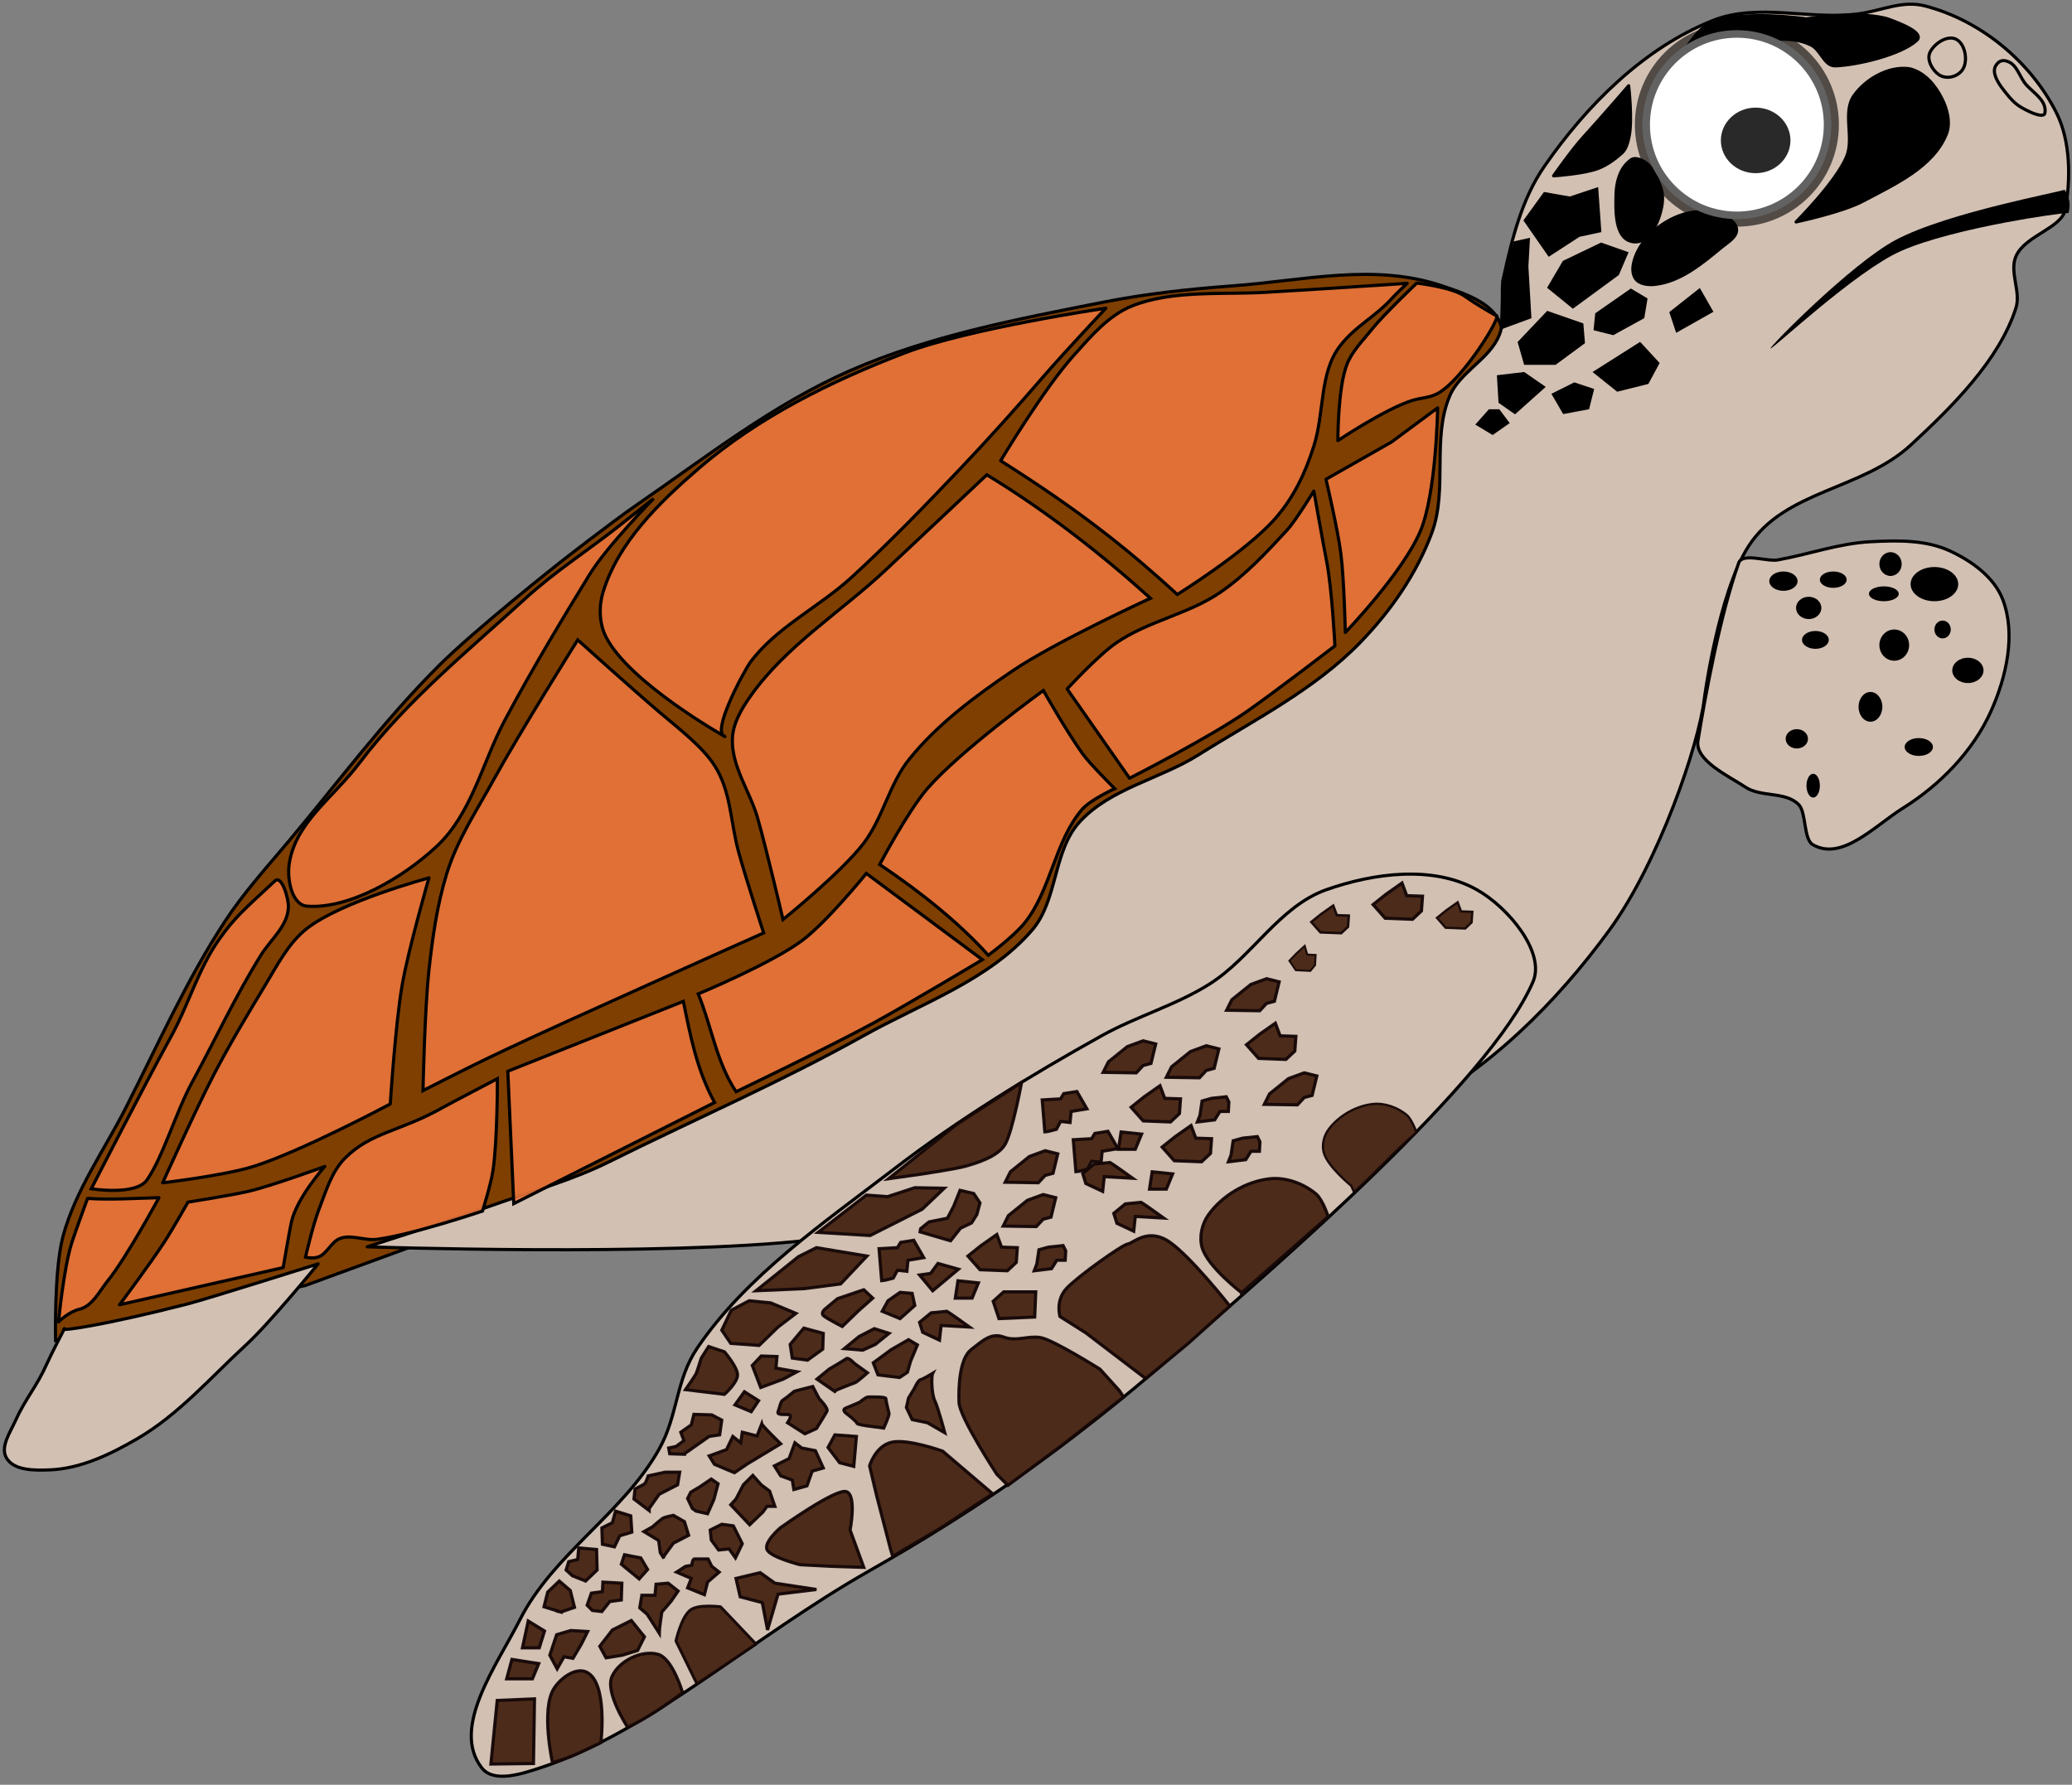 <svg width="657" height="566" xmlns="http://www.w3.org/2000/svg">

 <rect width="100%" height="100%" fill="#808080" stroke="none"/>

 <g id="imagebot_2" label="Layer 1">
  <path transform="translate(-60.153 -24.2) matrix(1 0 0 1 0 -452.362)" label="Layer 1" fill="#7f3f00" fill-rule="evenodd" stroke="#000000" stroke-width="1px" id="imagebot_139" d="M262.207,636.567C284.094,621.509 305.327,604.777 329.66,594.115C355.022,583.001 382.683,577.782 409.848,572.417C423.375,569.745 437.135,568.237 450.886,567.228C473.629,565.559 495.902,559.916 517.497,567.241C524.171,569.505 533.291,572.431 535.792,579.02C544.341,601.544 520.671,650.247 520.671,650.247L449.047,737.306L408.433,747.417L362.207,800.718L195.698,870.058L157.018,884.209L77.773,901.662C77.773,901.662 77.265,879.298 80.132,868.643C84.041,854.111 93.107,841.483 99.943,828.077C110.135,808.087 119.239,787.404 131.547,768.643C137.5,759.568 144.859,751.49 151.83,743.171C167.713,724.215 181.629,705.371 199.101,687.868C210.668,676.279 237.679,654.964 237.679,654.964C237.679,654.964 253.787,642.36 262.207,636.567L262.207,636.567z"/>
  <path transform="translate(-60.153 -24.2) matrix(1 0 0 1 0 -452.362)" label="Layer 1" fill="#d2c0b3" fill-rule="evenodd" stroke="#000000" stroke-width="1px" stroke-linejoin="round" id="imagebot_138" d="M176.588,871.961C176.588,871.961 270.423,875.106 316.899,869.824C381.072,862.531 448.83,858.589 506.355,829.227C531.959,816.158 553.501,794.749 570.456,771.535C586.125,750.083 598.876,712.561 600.551,698.22C600.551,698.22 604.989,664.693 614.615,649.742C626.033,632.009 650.596,631.971 666.077,617.646C678.94,605.744 694.01,590.93 699.372,574.245C701.042,569.046 697.223,562.884 699.372,557.864C702.212,551.225 713.963,548.937 715.041,542.906C716.706,533.588 716.806,521.436 712.192,512.28C704.019,496.065 688.17,483.019 670.594,478.458C663.29,476.562 656.992,479.933 649.515,480.942C634.205,483.007 617.565,477.347 603.219,483.078C581.338,491.821 563.191,509.985 549.801,529.374C542.759,539.572 539.618,552.164 536.981,564.274C535.664,570.323 537.854,577.043 535.557,582.792C532.488,590.47 523.161,594.429 519.887,602.022C514.105,615.435 519.259,631.771 514.189,645.469C509.367,658.499 501.082,670.405 491.398,680.369C476.893,695.292 457.738,704.908 440.117,715.981C427.874,723.673 412.054,726.613 402.368,737.348C394.035,746.583 395.535,762.116 387.411,771.535C373.687,787.448 352.333,794.753 333.993,805.01C307.861,819.626 280.314,831.553 253.51,844.896C241.629,850.81 229.067,854.247 216.564,858.699C203.27,863.433 176.588,871.961 176.588,871.961z"/>
  <path transform="translate(-60.153 -24.2) matrix(1 0 0 1 0 -452.362)" label="Layer 1" fill="#d2c0b3" fill-rule="evenodd" stroke="#000000" stroke-width="1px" id="imagebot_137" d="M528.434,758.715C538.375,764.297 550.277,778.561 546.24,787.917C532.599,819.528 466.174,876.915 431.57,906.861C398.393,935.571 369.822,955.402 336.13,974.523C297.681,996.344 266.375,1025.754 231.431,1037.2C225.565,1039.122 216.694,1042.079 212.912,1037.2C203,1024.411 217.718,1004.632 225.02,990.193C235.529,969.413 257.829,956.395 269.179,936.062C275.181,925.311 274.373,914.182 281.287,903.993C296.788,881.15 321.558,864.206 343.964,847.033C364.559,831.248 386.826,817.644 409.49,805.01C420.528,798.858 432.992,795.375 443.678,788.629C457.097,780.157 465.752,764.003 480.714,758.715C495.712,753.415 514.564,750.927 528.434,758.715z"/>
  <path transform="translate(-60.153 -24.2) matrix(1 0 0 1 0 -452.362)" label="Layer 1" fill="#ed773c" fill-opacity="0.883" fill-rule="evenodd" stroke="#000000" stroke-width="1px" stroke-linejoin="round" id="imagebot_136" d="M377.44,622.677C401.719,638.03 416.93,649.944 433.449,665.092C433.449,665.092 455.058,651.661 464.333,641.195C470.36,634.395 474.061,626.572 476.788,617.904C480.16,607.184 478.505,594.854 484.988,586.353C489.891,579.923 496.289,577.052 501.671,571.017C502.811,569.74 506.355,566.41 506.355,566.41C506.355,566.41 476.446,568.397 461.484,569.259C447.718,570.052 431.993,568.489 419.173,573.564C411.655,576.541 406.065,583.223 400.655,589.233C391.051,599.903 377.44,622.677 377.44,622.677z"/>
  <path transform="translate(-60.153 -24.2) matrix(1 0 0 1 0 -452.362)" label="Layer 1" fill="#ed773c" fill-opacity="0.883" fill-rule="evenodd" stroke="#000000" stroke-width="1px" stroke-linejoin="round" id="imagebot_135" d="M484.377,616.284C484.377,616.284 499.429,606.198 507.962,603.549C510.616,602.724 513.271,602.743 515.752,601.49C523.804,597.425 536.886,575.976 534.539,576.647C534.539,576.647 528.95,573.591 524.667,570.53C520.542,567.582 509.382,566.337 509.382,566.337C509.382,566.337 506.897,568.705 503.931,571.654C500.765,574.802 497.05,578.611 495.226,580.907C492.349,584.528 488.865,587.911 487.207,592.228C484.312,599.765 484.377,616.284 484.377,616.284z"/>
  <path transform="translate(-60.153 -24.2) matrix(1 0 0 1 0 -452.362)" label="Layer 1" fill="#ed773c" fill-opacity="0.883" fill-rule="evenodd" stroke="#000000" stroke-width="1px" stroke-linejoin="round" id="imagebot_134" d="M480.603,628.549C480.603,628.549 484.305,644.181 485.32,652.134C486.377,660.413 486.735,677.134 486.735,677.134C486.735,677.134 504.89,658.278 510.506,645.058C515.621,633.015 516.004,605.907 516.004,605.907L501.358,616.756L480.603,628.549z"/>
  <path transform="translate(-60.153 -24.2) matrix(1 0 0 1 0 -452.362)" label="Layer 1" fill="#ed773c" fill-opacity="0.883" fill-rule="evenodd" stroke="#000000" stroke-width="1px" stroke-linejoin="round" id="imagebot_133" d="M476.749,632.289C476.749,632.289 479.556,648.109 480.851,654.797C482.527,663.454 483.433,681.379 483.433,681.379C483.433,681.379 465.089,695.505 455.603,702.134C443.592,710.527 418.31,723.355 418.31,723.355L398.528,695.058C398.528,695.058 408.231,684.474 414.094,680.435C424.171,673.495 437.025,671.322 447.113,664.398C455.092,658.92 461.784,651.707 468.339,644.586C470.917,641.786 476.749,632.289 476.749,632.289z"/>
  <path transform="translate(-60.153 -24.2) matrix(1 0 0 1 0 -452.362)" label="Layer 1" fill="#ed773c" fill-opacity="0.883" fill-rule="evenodd" stroke="#000000" stroke-width="1px" id="imagebot_132" d="M390.981,695.53C390.981,695.53 398.264,708.426 403.516,715.727C405.758,718.843 413.622,726.662 413.622,726.662C413.622,726.662 405.917,730.156 403.245,733.266C394.619,743.303 393.36,758.961 385.039,769.253C381.499,773.631 373.528,779.492 373.528,779.492C364.304,769.286 352.535,759.774 339.094,750.718C339.094,750.718 347.986,733.813 354.188,726.662C364.714,714.525 390.981,695.53 390.981,695.53z"/>
  <path transform="translate(-60.153 -24.2) matrix(1 0 0 1 0 -452.362)" label="Layer 1" fill="#ed773c" fill-opacity="0.883" fill-rule="evenodd" stroke="#000000" stroke-width="1px" id="imagebot_131" d="M373.056,627.134C391.7,638.498 408.812,651.778 424.943,666.284C424.943,666.284 394.752,680.117 381.075,689.398C369.263,697.413 357.512,706.135 348.528,717.228C342.107,725.156 340.128,736.03 333.905,744.115C326.781,753.369 308.433,768.171 308.433,768.171C308.433,768.171 303.407,746.703 300.415,736.096C297.998,727.529 291.951,719.514 292.396,710.624C292.635,705.84 295.304,701.336 298.056,697.417C309.307,681.393 326.698,670.714 340.981,657.322C351.691,647.28 373.056,627.134 373.056,627.134z"/>
  <path transform="translate(-60.153 -24.2) matrix(1 0 0 1 0 -452.362)" label="Layer 1" fill="#ed773c" fill-opacity="0.883" fill-rule="evenodd" stroke="#000000" stroke-width="1px" stroke-linejoin="round" id="imagebot_130" d="M298.056,686.567C306.419,675.401 319.843,669.103 330.132,659.681C342.266,648.567 353.706,636.707 365.037,624.775C373.93,615.41 382.542,605.777 390.981,596.001C397.11,588.9 410.792,574.303 410.792,574.303C410.792,574.303 367.424,580.692 347.113,588.454C323.702,597.4 300.509,608.861 281.547,625.247C269.078,636.022 256.151,648.631 251.358,664.398C249.983,668.921 250.16,674.334 252.301,678.549C259.733,693.176 290.037,710.152 290.037,710.152C285.414,708.91 296.244,689.111 298.056,686.567z"/>
  <path transform="translate(-60.153 -24.2) matrix(1 0 0 1 0 -452.362)" label="Layer 1" fill="#ed773c" fill-opacity="0.883" fill-rule="evenodd" stroke="#000000" stroke-width="1px" id="imagebot_129" d="M243.339,679.492C243.339,679.492 260.267,694.763 269.754,702.841C275.214,707.49 282.869,713.311 286.735,719.35C291.959,727.509 291.75,737.123 294.282,746.473C296.649,755.21 302.301,772.417 302.301,772.417C302.301,772.417 277.752,783.376 265.509,788.926C248.656,796.566 231.727,804.048 215.037,812.039C208.061,815.379 194.282,822.417 194.282,822.417C194.282,822.417 194.794,796.792 196.169,784.209C197.303,773.835 198.743,763.517 201.83,753.549C205.159,742.796 211.355,733.538 216.688,723.832C224.992,708.718 243.339,679.492 243.339,679.492z"/>
  <path transform="translate(-60.153 -24.2) matrix(1 0 0 1 0 -452.362)" label="Layer 1" fill="#ed773c" fill-opacity="0.883" fill-rule="evenodd" stroke="#000000" stroke-width="1px" id="imagebot_128" d="M198.764,744.822C187.725,755.213 170.55,764.947 157.49,763.926C152.715,763.553 151.159,755.461 151.83,750.718C153.706,737.442 165.575,729.863 174.235,718.407C189.12,698.718 208.926,682.646 226.83,666.284C235.93,657.967 246.367,651.243 256.075,643.643C259.865,640.676 267.396,634.681 267.396,634.681C267.396,634.681 252.595,649.795 247.113,658.737C239.438,671.256 229.314,687.921 220.226,704.964C213.125,718.279 209.751,734.479 198.764,744.822z"/>
  <path transform="translate(-60.153 -24.2) matrix(1 0 0 1 0 -452.362)" label="Layer 1" fill="#ed773c" fill-opacity="0.883" fill-rule="evenodd" stroke="#000000" stroke-width="1px" stroke-linejoin="round" id="imagebot_127" d="M196.169,754.964C196.169,754.964 189.68,777.43 187.679,788.926C185.511,801.38 183.905,826.662 183.905,826.662C183.905,826.662 155.684,841.723 140.509,846.473C131.208,849.384 111.735,851.662 111.735,851.662C111.735,851.662 121.931,829.018 127.773,817.7C132.74,808.076 138.688,798.199 144.282,788.926C148.116,782.571 151.647,775.578 157.49,771.001C168.478,762.395 196.169,754.964 196.169,754.964z"/>
  <path transform="translate(-60.153 -24.2) matrix(1 0 0 1 0 -452.362)" label="Layer 1" fill="#ed773c" fill-opacity="0.883" fill-rule="evenodd" stroke="#000000" stroke-width="1px" stroke-linejoin="round" id="imagebot_126" d="M110.556,856.379C110.556,856.379 100.287,875.366 94.282,882.794C91.626,886.079 89.432,890.785 85.32,891.756C81.933,892.556 78.716,895.766 78.716,895.766C78.716,895.766 80.318,878.64 82.962,870.53C84.378,866.184 87.915,856.615 87.915,856.615C95.376,857.104 103.61,856.557 110.556,856.379z"/>
  <path transform="translate(-60.153 -24.2) matrix(1 0 0 1 0 -452.362)" label="Layer 1" fill="#ed773c" fill-opacity="0.883" fill-rule="evenodd" stroke="#000000" stroke-width="1px" id="imagebot_125" d="M106.782,850.718C103.213,855.861 89.094,853.549 89.094,853.549C89.094,853.549 105.768,820.994 114.565,804.964C119.885,795.27 123.012,783.977 129.424,774.775C134.383,767.658 137.561,764.978 147.348,755.907C149.465,753.945 151.745,761.515 151.594,764.398C151.281,770.366 146.025,774.417 142.867,779.492C134.839,792.394 128.43,806.237 121.169,819.586C115.821,829.42 111.914,843.324 106.782,850.718z"/>
  <path transform="translate(-60.153 -24.2) matrix(1 0 0 1 0 -452.362)" label="Layer 1" fill="#ed773c" fill-opacity="0.883" fill-rule="evenodd" stroke="#000000" stroke-width="1px" stroke-linejoin="round" id="imagebot_124" d="M163.15,846.473C163.15,846.473 154.322,856.244 152.537,864.162C152.017,866.468 149.943,878.549 149.943,878.549L98.056,890.341C98.056,890.341 107.776,877.329 112.207,870.53C114.901,866.396 119.754,857.794 119.754,857.794C119.754,857.794 132.21,855.835 138.386,854.492C145.529,852.939 163.15,846.473 163.15,846.473z"/>
  <path transform="translate(-60.153 -24.2) matrix(1 0 0 1 0 -452.362)" label="Layer 1" fill="#ed773c" fill-opacity="0.883" fill-rule="evenodd" stroke="#000000" stroke-width="1px" id="imagebot_123" d="M169.518,843.879C177.809,835.512 187.069,835.471 200.886,827.605C202.48,826.698 217.867,818.643 217.867,818.643C217.867,818.643 217.921,838.239 216.452,847.888C215.792,852.224 213.15,860.624 213.15,860.624C213.15,860.624 191.118,868.08 179.66,869.586C175.607,870.119 171.017,867.689 167.396,869.586C165.194,870.74 163.744,873.942 161.499,875.011C159.648,875.892 157.018,875.247 157.018,875.247C157.018,875.247 159.365,865.022 161.264,860.152C163.473,854.485 165.237,848.199 169.518,843.879z"/>
  <path transform="translate(-60.153 -24.2) matrix(1 0 0 1 0 -452.362)" label="Layer 1" fill="#d2c0b3" fill-rule="evenodd" stroke="#000000" stroke-width="1px" stroke-linejoin="round" id="imagebot_122" d="M80.603,897.888C78.382,898.944 93.154,896.863 119.518,890.105C125.986,888.447 161.028,877.369 161.028,877.369C161.028,877.369 145.763,896.079 138.15,903.077C126.988,913.337 116.821,925.169 103.716,932.794C95.205,937.746 85.727,942.341 75.886,942.7C71.159,942.872 64.611,943 62.207,938.926C60.153,935.444 63.377,930.819 65.037,927.134C68.19,920.133 71.833,916.228 74.943,909.209C76.38,905.966 80.603,897.888 80.603,897.888z"/>
  <path transform="translate(-60.153 -24.2) matrix(1 0 0 1 0 -452.362)" label="Layer 1" fill="#ed773c" fill-opacity="0.883" fill-rule="evenodd" stroke="#000000" stroke-width="1px" id="imagebot_121" d="M221.169,816.284L223.056,858.266L286.735,826.19C281.063,815.795 279.051,804.942 276.83,794.115L221.169,816.284z"/>
  <path transform="translate(-60.153 -24.2) matrix(1 0 0 1 0 -452.362)" label="Layer 1" fill="#ed773c" fill-opacity="0.883" fill-rule="evenodd" stroke="#000000" stroke-width="1px" id="imagebot_120" d="M281.547,791.756C285.766,801.955 287.305,813.393 293.558,822.779C293.558,822.779 323.31,808.503 337.15,800.966C348.757,794.645 371.641,780.907 371.641,780.907L334.848,753.549C334.848,753.549 322.406,768.918 314.565,774.775C304.65,782.182 281.547,791.756 281.547,791.756z"/>
  <path transform="translate(-60.153 -24.2) matrix(1 0 0 1 0 -452.362)" label="Layer 1" fill="#d2c0b3" fill-rule="evenodd" stroke="#000000" stroke-width="1px" id="imagebot_119" d="M598.551,711.401C597.509,717.78 608.244,722.605 613.622,726.19C618.587,729.5 626.574,727.45 630.603,731.85C632.895,734.354 632.028,742.719 634.963,744.424C644.17,749.774 654.595,738.441 663.622,732.794C675.323,725.473 685.803,714.727 691.452,702.134C696.306,691.313 699.418,677.85 695.226,666.756C692.512,659.573 685.233,654.373 678.245,651.19C670.612,647.714 661.62,647.916 653.245,648.36C643.112,648.897 633.85,652.342 623.861,654.13C620.425,654.745 612.653,651.755 611.483,655.045C605.535,671.765 600.961,696.663 598.551,711.401z"/>
  <path transform="translate(-60.153 -24.2) matrix(1 0 0 1 0 -452.362)" label="Layer 1" fill="#000000" fill-rule="evenodd" stroke-width="1px" id="imagebot_118" d="M716.283,540.286C716.283,540.286 716.283,540.286 716.283,540.286C716.476,541.511 716.385,542.781 716.053,544.093C713.519,544.238 705.512,545.326 696.081,547.115C684.574,549.298 671.144,552.49 662.813,556.225C659.369,557.736 655.09,560.433 650.556,563.673C646.033,566.905 641.362,570.604 637.09,574.12C628.568,581.136 621.787,587.305 621.56,587.073C621.334,586.841 627.673,580.194 635.809,572.654C639.866,568.894 644.41,564.876 648.786,561.346C653.145,557.831 657.47,554.693 661.094,552.731C669.679,548.148 683.388,544.243 694.833,541.409C704.306,539.064 712.308,537.436 714.847,536.747C715.6,537.881 716.091,539.06 716.283,540.286z"/>
  <path transform="translate(-60.153 -24.2) matrix(1 0 0 1 0 -452.362)" label="Layer 1" fill="#000000" fill-rule="evenodd" stroke="#000000" stroke-width="1px" stroke-linejoin="round" id="imagebot_117" d="M648.056,506.85C644.284,512.137 648.164,520.183 645.698,526.19C642.377,534.278 629.66,546.945 629.66,546.945C629.66,546.945 644.346,543.824 650.886,540.341C660.857,535.032 673.062,529.584 677.301,519.115C678.729,515.59 677.6,511.189 675.886,507.794C673.858,503.775 670.613,499.751 666.102,498.487C665.903,498.431 665.705,498.388 665.509,498.36C659.105,497.441 651.813,501.584 648.056,506.85z"/>
  <path transform="translate(-60.153 -24.2) matrix(1 0 0 1 0 -452.362)" label="Layer 1" fill="#000000" fill-rule="evenodd" stroke="#000000" stroke-width="1px" id="imagebot_113" d="M584.848,566.756C592.899,565.913 599.841,560.126 606.075,554.964C607.967,553.397 610.962,551.754 610.792,549.303C610.63,546.971 607.798,545.39 605.603,544.586C601.467,543.071 596.502,543.462 592.396,545.058C587.198,547.078 582.26,550.974 579.66,555.907C578.259,558.565 577.061,562.363 578.716,564.869C579.895,566.654 582.721,566.979 584.848,566.756z"/>
  <path transform="translate(-60.153 -24.2) matrix(1 0 0 1 0 -452.362)" label="Layer 1" fill="#000000" fill-rule="evenodd" stroke="#000000" stroke-width="1px" stroke-linejoin="round" id="imagebot_112" d="M577.301,553.077C582.676,554.514 586.035,547.557 587.064,542.09C587.467,539.947 587.423,537.822 586.702,535.877C585.425,532.431 583.827,528.38 580.017,527.11C577.945,526.419 577.296,527.233 576.358,528.077C573.731,530.44 572.692,534.451 572.584,537.983C572.423,543.251 572.209,551.715 577.301,553.077z"/>
  <path transform="translate(-60.153 -24.2) matrix(1 0 0 1 0 -452.362)" label="Layer 1" fill="#000000" fill-rule="evenodd" stroke="#000000" stroke-width="1px" id="imagebot_111" d="M558.905,573.832L573.056,563.454L575.886,556.85L567.867,554.02L556.075,559.681L551.358,567.7L558.905,573.832z"/>
  <path transform="translate(-60.153 -24.2) matrix(1 0 0 1 0 -452.362)" label="Layer 1" fill="#000000" fill-rule="evenodd" stroke="#000000" stroke-width="1px" id="imagebot_110" d="M580.131,585.624L585.792,591.756L582.49,597.888L573.056,600.247L565.981,594.586L580.131,585.624z"/>
  <path transform="translate(-60.153 -24.2) matrix(1 0 0 1 0 -452.362)" label="Layer 1" fill="#000000" fill-rule="evenodd" stroke="#000000" stroke-width="1px" id="imagebot_109" d="M590.037,575.718L591.924,581.379L602.773,575.247L598.999,568.643L590.037,575.718z"/>
  <path transform="translate(-60.153 -24.2) matrix(1 0 0 1 0 -452.362)" label="Layer 1" fill="#000000" fill-rule="evenodd" stroke="#000000" stroke-width="1px" id="imagebot_108" d="M566.452,576.19L577.301,568.643L582.018,571.473L581.075,577.134L571.641,582.322L565.981,580.907L566.452,576.19z"/>
  <path transform="translate(-60.153 -24.2) matrix(1 0 0 1 0 -452.362)" label="Layer 1" fill="#000000" fill-rule="evenodd" stroke="#000000" stroke-width="1px" id="imagebot_107" d="M541.924,585.152L550.886,575.718L561.735,579.492L562.207,585.152L553.245,591.756L543.811,591.756L541.924,585.152z"/>
  <path transform="translate(-60.153 -24.2) matrix(1 0 0 1 0 -452.362)" label="Layer 1" fill="#000000" fill-rule="evenodd" stroke="#000000" stroke-width="1px" id="imagebot_106" d="M540.509,607.322L549.471,599.303L543.339,595.058L535.32,596.001L535.792,604.02L540.509,607.322z"/>
  <path transform="translate(-60.153 -24.2) matrix(1 0 0 1 0 -452.362)" label="Layer 1" fill="#000000" fill-rule="evenodd" stroke="#000000" stroke-width="1px" id="imagebot_105" d="M556.075,607.322L563.622,605.907L565.037,600.247L559.377,598.36L552.773,601.662L556.075,607.322z"/>
  <path transform="translate(-60.153 -24.2) matrix(1 0 0 1 0 -452.362)" label="Layer 1" fill="#000000" fill-rule="evenodd" stroke="#000000" stroke-width="1px" id="imagebot_104" d="M533.433,613.926L538.15,610.624L535.32,606.85L532.49,606.85L528.716,611.096L533.433,613.926z"/>
  <path transform="translate(-60.153 -24.2) matrix(1 0 0 1 0 -452.362)" label="Layer 1" fill="#000000" fill-rule="evenodd" stroke="#000000" stroke-width="1px" id="imagebot_103" d="M536.264,580.435L545.226,577.134L544.282,561.096L544.754,552.605L540.509,553.549L536.735,565.341L536.264,580.435z"/>
  <path transform="translate(-60.153 -24.2) matrix(1 0 0 1 0 -452.362)" label="Layer 1" fill="#000000" fill-rule="evenodd" stroke="#000000" stroke-width="1px" id="imagebot_102" d="M551.358,557.322L560.792,551.19L567.396,549.775L566.452,536.567L557.962,539.398L549.943,537.983L543.811,546.473L551.358,557.322z"/>
  <path transform="translate(-60.153 -24.2) matrix(1 0 0 1 0 -452.362)" label="Layer 1" fill="#000000" fill-rule="evenodd" stroke="#000000" stroke-width="1px" stroke-linejoin="round" id="imagebot_101" d="M552.773,532.322C552.773,532.322 562.465,531.693 566.924,529.964C569.667,528.9 572.125,527.111 574.333,525.166C575.85,523.829 576.343,521.648 576.744,519.696C577.811,514.495 576.577,503.768 576.577,503.768C576.577,503.768 567.104,514.733 562.207,520.058C558.716,523.854 552.773,532.322 552.773,532.322z"/>
  <path transform="translate(-60.153 -24.2) matrix(1 0 0 1 0 -452.362)" label="Layer 1" fill="#000000" fill-rule="evenodd" stroke="#000000" stroke-width="1px" id="imagebot_100" d="M642.177,497.44C649.294,497.163 662.892,493.891 667.867,489.398C670.528,486.995 662.735,484.049 659.377,482.794C651.265,479.761 632.933,482.546 632.933,482.546C632.933,482.546 611.232,479.365 601.83,484.209C597.964,486.201 593.339,494.115 593.339,494.115C593.339,494.115 604.627,490.883 610.458,490.393C618.306,489.734 627.304,487.349 634.377,490.813C637.628,492.405 638.56,497.581 642.177,497.44z"/>
  <path transform="translate(-60.153 -24.2) matrix(1 0 0 1 0 -452.362)" label="Layer 1" fill="none" fill-rule="evenodd" stroke="#000000" stroke-width="1px" id="imagebot_99" d="M680.713,489.174C683.523,490.97 684.313,496.56 682.128,499.079C680.377,501.099 677.156,501.745 674.943,500.247C672.839,498.823 671.009,495.459 672.113,493.171C673.539,490.214 677.946,487.406 680.713,489.174z"/>
  <path transform="translate(-60.153 -24.2) matrix(1 0 0 1 0 -452.362)" label="Layer 1" fill="none" fill-rule="evenodd" stroke="#000000" stroke-width="1px" id="imagebot_98" d="M703.626,511.953C699.826,510.149 698.586,509.193 695.145,504.687C693.636,502.712 691.687,499.584 692.953,497.445C693.849,495.932 694.972,495.45 696.641,496.001C699.915,497.083 700.484,501.238 702.883,503.715C705.512,506.431 709.172,508.67 708.567,512.401C708.341,513.789 705.505,512.846 703.626,511.953z"/>
  <ellipse transform="translate(-60.153 -24.2) matrix(1 0 0 1 0 -452.362)" label="Layer 1" fill="#000000" fill-rule="nonzero" stroke-width="2.9" stroke-linecap="round" stroke-linejoin="round" stroke-miterlimit="4" stroke-dashoffset="0" ry="4.953" rx="4.717" cy="681.143" cx="660.792" id="imagebot_92"/>
  <ellipse transform="translate(-60.153 -24.2) matrix(1 0 0 1 0 -452.362)" label="Layer 1" fill="#000000" fill-rule="nonzero" stroke-width="2.9" stroke-linecap="round" stroke-linejoin="round" stroke-miterlimit="4" stroke-dashoffset="0" ry="2.83" rx="4.245" cy="679.492" cx="635.792" id="imagebot_91"/>
  <ellipse transform="translate(-60.153 -24.2) matrix(1 0 0 1 0 -452.362)" label="Layer 1" fill="#000000" fill-rule="nonzero" stroke-width="2.9" stroke-linecap="round" stroke-linejoin="round" stroke-miterlimit="4" stroke-dashoffset="0" ry="3.538" rx="4.009" cy="669.351" cx="633.669" id="imagebot_90"/>
  <ellipse transform="translate(-60.153 -24.2) matrix(1 0 0 1 0 -452.362)" label="Layer 1" fill="#000000" fill-rule="nonzero" stroke-width="2.9" stroke-linecap="round" stroke-linejoin="round" stroke-miterlimit="4" stroke-dashoffset="0" ry="2.594" rx="4.245" cy="660.388" cx="641.452" id="imagebot_89"/>
  <ellipse transform="translate(-60.153 -24.2) matrix(1 0 0 1 0 -452.362)" label="Layer 1" fill="#000000" fill-rule="nonzero" stroke-width="2.9" stroke-linecap="round" stroke-linejoin="round" stroke-miterlimit="4" stroke-dashoffset="0" ry="2.358" rx="4.717" cy="664.869" cx="657.49" id="imagebot_88"/>
  <ellipse transform="translate(-60.153 -24.2) matrix(1 0 0 1 0 -452.362)" label="Layer 1" fill="#000000" fill-rule="nonzero" stroke-width="2.9" stroke-linecap="round" stroke-linejoin="round" stroke-miterlimit="4" stroke-dashoffset="0" ry="5.425" rx="7.547" cy="661.803" cx="673.528" id="imagebot_87"/>
  <ellipse transform="translate(-60.153 -24.2) matrix(1 0 0 1 0 -452.362)" label="Layer 1" fill="#000000" fill-rule="nonzero" stroke-width="2.9" stroke-linecap="round" stroke-linejoin="round" stroke-miterlimit="4" stroke-dashoffset="0" ry="2.83" rx="2.594" cy="676.19" cx="676.122" id="imagebot_86"/>
  <ellipse transform="translate(-60.153 -24.2) matrix(1 0 0 1 0 -452.362)" label="Layer 1" fill="#000000" fill-rule="nonzero" stroke-width="2.9" stroke-linecap="round" stroke-linejoin="round" stroke-miterlimit="4" stroke-dashoffset="0" ry="4.009" rx="4.953" cy="689.162" cx="684.141" id="imagebot_85"/>
  <ellipse transform="translate(-60.153 -24.2) matrix(1 0 0 1 0 -452.362)" label="Layer 1" fill="#000000" fill-rule="nonzero" stroke-width="2.9" stroke-linecap="round" stroke-linejoin="round" stroke-miterlimit="4" stroke-dashoffset="0" ry="2.83" rx="4.481" cy="713.454" cx="668.575" id="imagebot_84"/>
  <ellipse transform="translate(-60.153 -24.2) matrix(1 0 0 1 0 -452.362)" label="Layer 1" fill="#000000" fill-rule="nonzero" stroke-width="2.9" stroke-linecap="round" stroke-linejoin="round" stroke-miterlimit="4" stroke-dashoffset="0" ry="3.066" rx="4.481" cy="660.86" cx="625.65" id="imagebot_83"/>
  <ellipse transform="translate(-60.153 -24.2) matrix(1 0 0 1 0 -452.362)" label="Layer 1" fill="#000000" fill-rule="nonzero" stroke-width="2.9" stroke-linecap="round" stroke-linejoin="round" stroke-miterlimit="4" stroke-dashoffset="0" ry="3.774" rx="3.538" cy="655.435" cx="659.613" id="imagebot_82"/>
  <ellipse transform="translate(-60.153 -24.2) matrix(1 0 0 1 0 -452.362)" label="Layer 1" fill="#000000" fill-rule="nonzero" stroke-width="2.9" stroke-linecap="round" stroke-linejoin="round" stroke-miterlimit="4" stroke-dashoffset="0" ry="3.066" rx="3.538" cy="710.86" cx="629.896" id="imagebot_81"/>
  <ellipse transform="translate(-60.153 -24.2) matrix(1 0 0 1 0 -452.362)" label="Layer 1" fill="#000000" fill-rule="nonzero" stroke-width="2.9" stroke-linecap="round" stroke-linejoin="round" stroke-miterlimit="4" stroke-dashoffset="0" ry="3.774" rx="2.123" cy="725.718" cx="635.084" id="imagebot_80"/>
  <ellipse transform="translate(-60.153 -24.2) matrix(1 0 0 1 0 -452.362)" label="Layer 1" fill="#000000" fill-rule="nonzero" stroke-width="2.9" stroke-linecap="round" stroke-linejoin="round" stroke-miterlimit="4" stroke-dashoffset="0" ry="4.717" rx="3.774" cy="700.718" cx="653.245" id="imagebot_79"/>
  <path transform="translate(-60.153 -24.2) matrix(1 0 0 1 0 -452.362)" label="Layer 1" fill="#4c2b1a" fill-opacity="0.999" fill-rule="evenodd" stroke="#140707" stroke-width="1px" stroke-opacity="0.956" id="imagebot_78" d="M235.32,1035.519C235.32,1035.519 231.61,1018.657 235.792,1012.039C237.858,1008.77 242.693,1005.156 246.169,1006.851C252.999,1010.18 250.696,1029.192 250.696,1029.192C245.774,1031.505 241.082,1034.047 235.32,1035.519z"/>
  <path transform="translate(-60.153 -24.2) matrix(1 0 0 1 0 -452.362)" label="Layer 1" fill="#4c2b1a" fill-opacity="0.999" fill-rule="evenodd" stroke="#140707" stroke-width="1px" stroke-linejoin="round" stroke-opacity="0.956" id="imagebot_77" d="M276.594,1013.336C276.594,1013.336 273.439,1002.496 268.811,1001.19C263.6,999.719 256.342,1003.298 254.188,1008.266C251.952,1013.421 259.2,1024.362 259.2,1024.362C265.448,1021.317 271.128,1017.476 276.594,1013.336z"/>
  <path transform="translate(-60.153 -24.2) matrix(1 0 0 1 0 -452.362)" label="Layer 1" fill="#4c2b1a" fill-opacity="0.999" fill-rule="evenodd" stroke="#140707" stroke-width="0.9" stroke-linecap="round" stroke-linejoin="round" stroke-miterlimit="4" stroke-opacity="0.956" id="imagebot_76" d="M274.471,996.945C274.471,996.945 276.197,989.143 279.188,987.039C281.773,985.221 288.622,986.096 288.622,986.096L299.884,997.947L281.134,1010.565L274.471,996.945z"/>
  <path transform="translate(-60.153 -24.2) matrix(1 0 0 1 0 -452.362)" label="Layer 1" fill="#4c2b1a" fill-opacity="0.999" fill-rule="evenodd" stroke="#140707" stroke-width="1px" stroke-opacity="0.956" id="imagebot_75" d="M217.807,1015.813L229.647,1015.313L229.314,1035.826L215.806,1035.993L217.807,1015.813z"/>
  <path transform="translate(-60.153 -24.2) matrix(1 0 0 1 0 -452.362)" label="Layer 1" fill="#4c2b1a" fill-opacity="0.999" fill-rule="evenodd" stroke="#140707" stroke-width="1px" stroke-opacity="0.956" id="imagebot_74" d="M222.476,1002.805L230.982,1004.139L228.98,1008.976L220.809,1008.976L222.476,1002.805z"/>
  <path transform="translate(-60.153 -24.2) matrix(1 0 0 1 0 -452.362)" label="Layer 1" fill="#4c2b1a" fill-opacity="0.999" fill-rule="evenodd" stroke="#140707" stroke-width="1px" stroke-opacity="0.956" id="imagebot_73" d="M225.812,999.136L231.148,999.136L232.816,993.8L227.646,990.631L225.812,999.136z"/>
  <path transform="translate(-60.153 -24.2) matrix(1 0 0 1 0 -452.362)" label="Layer 1" fill="#4c2b1a" fill-opacity="0.999" fill-rule="evenodd" stroke="#140707" stroke-width="1px" stroke-opacity="0.956" id="imagebot_72" d="M236.652,994.967L234.484,1001.471L236.819,1005.807L238.987,1001.971L241.822,1002.472L244.49,997.969L246.491,993.966L241.155,993.633L236.652,994.967z"/>
  <path transform="translate(-60.153 -24.2) matrix(1 0 0 1 0 -452.362)" label="Layer 1" fill="#4c2b1a" fill-opacity="0.999" fill-rule="evenodd" stroke="#140707" stroke-width="1px" stroke-opacity="0.956" id="imagebot_71" d="M237.986,987.796L242.322,986.295L240.988,980.958L237.486,977.956L233.817,981.459L232.649,986.128L238.653,987.963L237.986,987.796z"/>
  <path transform="translate(-60.153 -24.2) matrix(1 0 0 1 0 -452.362)" label="Layer 1" fill="#4c2b1a" fill-opacity="0.999" fill-rule="evenodd" stroke="#140707" stroke-width="1px" stroke-opacity="0.956" id="imagebot_70" d="M247.992,987.296L250.994,987.629L253.496,984.46L257.165,983.96L257.331,978.623L251.328,978.29L251.161,981.292L247.659,981.792L246.325,985.628L247.992,987.296z"/>
  <path transform="translate(-60.153 -24.2) matrix(1 0 0 1 0 -452.362)" label="Layer 1" fill="#4c2b1a" fill-opacity="0.999" fill-rule="evenodd" stroke="#140707" stroke-width="1px" stroke-opacity="0.956" id="imagebot_69" d="M241.655,976.289C242.989,976.789 245.824,977.956 245.824,977.956L249.493,974.454L249.326,967.95L243.656,967.45L243.323,971.119L240.488,971.786L239.654,974.454L241.655,976.289z"/>
  <path transform="translate(-60.153 -24.2) matrix(1 0 0 1 0 -452.362)" label="Layer 1" fill="#4c2b1a" fill-opacity="0.999" fill-rule="evenodd" stroke="#140707" stroke-width="1px" stroke-opacity="0.956" id="imagebot_68" d="M257.165,972.62L262.835,977.289L265.503,974.287L263.335,970.619L258.165,969.618L257.165,972.62z"/>
  <path transform="translate(-60.153 -24.2) matrix(1 0 0 1 0 -452.362)" label="Layer 1" fill="#4c2b1a" fill-opacity="0.999" fill-rule="evenodd" stroke="#140707" stroke-width="1px" stroke-opacity="0.956" id="imagebot_67" d="M250.994,961.113L254.329,959.445L255.33,955.776L260.166,957.277L260.5,962.447L256.664,963.614L254.997,967.116L251.161,966.282L250.994,961.113z"/>
  <path transform="translate(-60.153 -24.2) matrix(1 0 0 1 0 -452.362)" label="Layer 1" fill="#4c2b1a" fill-opacity="0.999" fill-rule="evenodd" stroke="#140707" stroke-width="1px" stroke-opacity="0.956" id="imagebot_66" d="M254.329,993.466L260.333,990.464L264.502,995.634L262.334,999.97L257.498,1001.471L252.328,1002.305L250.327,998.636L254.329,993.466z"/>
  <path transform="translate(-60.153 -24.2) matrix(1 0 0 1 0 -452.362)" label="Layer 1" fill="#4c2b1a" fill-opacity="0.999" fill-rule="evenodd" stroke="#140707" stroke-width="1px" stroke-opacity="0.956" id="imagebot_65" d="M269.172,994.467C269.172,993.299 270.006,987.796 270.006,987.796L273.008,984.294L275.176,981.125L272.007,978.623L268.171,978.957L267.838,982.459L263.669,982.459L263.002,986.462L265.336,988.463L269.172,994.467z"/>
  <path transform="translate(-60.153 -24.2) matrix(1 0 0 1 0 -452.362)" label="Layer 1" fill="#4c2b1a" fill-opacity="0.999" fill-rule="evenodd" stroke="#140707" stroke-width="1px" stroke-opacity="0.956" id="imagebot_64" d="M283.514,982.292L278.178,980.124L279.345,977.123L274.675,975.121L277.511,973.287L279.512,972.953C279.512,972.953 279.679,970.952 280.346,970.952C281.013,970.952 284.682,970.952 284.682,970.952L285.849,973.287L288.184,975.121L284.515,978.29L283.514,982.292z"/>
  <path transform="translate(-60.153 -24.2) matrix(1 0 0 1 0 -452.362)" label="Layer 1" fill="#4c2b1a" fill-opacity="0.999" fill-rule="evenodd" stroke="#140707" stroke-width="1px" stroke-opacity="0.956" id="imagebot_63" d="M303.527,993.466L301.859,984.794L294.855,982.96L293.521,977.123L301.192,975.288L305.862,978.623L319.036,980.625L306.862,982.126L303.527,993.466z"/>
  <path transform="translate(-60.153 -24.2) matrix(1 0 0 1 0 -452.362)" label="Layer 1" fill="#4c2b1a" fill-opacity="0.999" fill-rule="evenodd" stroke="#140707" stroke-width="1px" stroke-opacity="0.956" id="imagebot_62" d="M334.046,973.62L329.71,961.78C329.71,961.78 331.878,950.773 328.542,949.605C325.207,948.438 307.529,961.113 307.529,961.113C307.529,961.113 301.859,965.949 303.527,968.284C305.194,970.619 313.867,972.787 313.867,972.787L323.706,973.287L334.046,973.62z"/>
  <path transform="translate(-60.153 -24.2) matrix(1 0 0 1 0 -452.362)" label="Layer 1" fill="#4c2b1a" fill-opacity="0.999" fill-rule="evenodd" stroke="#140707" stroke-width="1px" stroke-opacity="0.956" id="imagebot_61" d="M293.354,970.619L295.522,966.116L292.687,960.446L289.018,959.945L285.349,961.78L285.682,964.948L288.017,968.117L291.353,967.783L293.354,970.619z"/>
  <path transform="translate(-60.153 -24.2) matrix(1 0 0 1 0 -452.362)" label="Layer 1" fill="#4c2b1a" fill-opacity="0.999" fill-rule="evenodd" stroke="#140707" stroke-width="1px" stroke-opacity="0.956" id="imagebot_60" d="M297.857,960.112L302.026,956.109L303.36,954.275L305.862,954.275L304.194,949.439L301.526,947.437L298.857,944.436L295.855,947.437L293.521,951.94L291.853,953.775L297.857,960.112z"/>
  <path transform="translate(-60.153 -24.2) matrix(1 0 0 1 0 -452.362)" label="Layer 1" fill="#4c2b1a" fill-opacity="0.999" fill-rule="evenodd" stroke="#140707" stroke-width="1px" stroke-opacity="0.956" id="imagebot_59" d="M270.506,970.285L273.675,965.949L278.511,963.447L277.177,959.111L273.675,957.11C273.675,957.11 271.173,957.61 270.506,957.944C269.839,958.277 267.004,960.779 267.004,960.779L264.336,962.28L269.005,965.115L269.506,968.951L270.673,970.785L270.506,970.285z"/>
  <path transform="translate(-60.153 -24.2) matrix(1 0 0 1 0 -452.362)" label="Layer 1" fill="#4c2b1a" fill-opacity="0.999" fill-rule="evenodd" stroke="#140707" stroke-width="1px" stroke-opacity="0.956" id="imagebot_58" d="M284.515,956.61L286.516,952.107L287.85,947.104L285.682,945.603L282.013,948.104L279.178,949.772L278.178,951.773L279.679,954.942L280.846,955.776L284.515,956.61z"/>
  <path transform="translate(-60.153 -24.2) matrix(1 0 0 1 0 -452.362)" label="Layer 1" fill="#4c2b1a" fill-opacity="0.999" fill-rule="evenodd" stroke="#140707" stroke-width="1px" stroke-opacity="0.956" id="imagebot_57" d="M266.003,954.942L269.172,950.439L275.009,947.437L275.676,943.435L271.007,943.435L265.67,944.602C265.67,944.602 265.003,946.937 264.336,947.271C263.669,947.604 261.501,948.772 261.501,948.772L261.167,951.94L266.003,955.609L266.003,954.942z"/>
  <path transform="translate(-60.153 -24.2) matrix(1 0 0 1 0 -452.362)" label="Layer 1" fill="#4c2b1a" fill-opacity="0.999" fill-rule="evenodd" stroke="#140707" stroke-width="1px" stroke-opacity="0.956" id="imagebot_56" d="M277.177,937.598L285.015,932.095L288.351,931.594L289.018,926.925L285.849,925.257L280.179,925.09L279.345,928.426L276.01,930.76L277.01,933.429L274.509,935.263L272.174,935.763L272.507,937.598L277.677,937.765L277.177,937.598z"/>
  <path transform="translate(-60.153 -24.2) matrix(1 0 0 1 0 -452.362)" label="Layer 1" fill="#4c2b1a" fill-opacity="0.999" fill-rule="evenodd" stroke="#140707" stroke-width="1px" stroke-opacity="0.956" id="imagebot_55" d="M342.551,967.95L338.048,950.606L335.88,941.434C335.88,941.434 337.715,935.096 342.885,933.929C348.054,932.762 359.061,936.764 359.061,936.764L374.905,950.273L358.728,960.946L343.218,970.118L342.551,967.95z"/>
  <path transform="translate(-60.153 -24.2) matrix(1 0 0 1 0 -452.362)" label="Layer 1" fill="#4c2b1a" fill-opacity="0.999" fill-rule="evenodd" stroke="#140707" stroke-width="1px" stroke-opacity="0.956" id="imagebot_54" d="M330.877,941.6L331.711,932.095L324.873,931.594L322.705,935.597L326.374,940.433L330.877,941.6z"/>
  <path transform="translate(-60.153 -24.2) matrix(1 0 0 1 0 -452.362)" label="Layer 1" fill="#4c2b1a" fill-opacity="0.999" fill-rule="evenodd" stroke="#140707" stroke-width="1px" stroke-opacity="0.956" id="imagebot_53" d="M316.035,947.771L317.702,943.101L321.204,942.101L318.703,936.597L314.367,935.763L312.199,934.096L310.364,939.099L305.695,941.434L307.696,944.602L311.365,945.936L311.865,948.938L316.035,947.771z"/>
  <path transform="translate(-60.153 -24.2) matrix(1 0 0 1 0 -452.362)" label="Layer 1" fill="#4c2b1a" fill-opacity="0.999" fill-rule="evenodd" stroke="#140707" stroke-width="1px" stroke-opacity="0.956" id="imagebot_52" d="M301.692,928.092C301.859,928.759 307.696,934.429 307.696,934.429L297.19,940.767L293.02,943.602L286.683,940.933L285.015,938.265L290.519,936.264L292.52,932.095L295.021,934.096L295.522,930.76L300.191,931.928L301.692,928.092z"/>
  <path transform="translate(-60.153 -24.2) matrix(1 0 0 1 0 -452.362)" label="Layer 1" fill="#4c2b1a" fill-opacity="0.999" fill-rule="evenodd" stroke="#140707" stroke-width="1px" stroke-opacity="0.956" id="imagebot_51" d="M315.367,931.261L309.864,927.758C309.864,927.758 311.365,925.59 310.531,925.257C309.697,924.923 306.362,925.59 306.862,924.256C307.363,922.922 307.696,920.921 308.363,920.587C309.03,920.254 312.032,917.752 312.032,917.752L317.869,916.251L319.87,920.087C319.87,920.087 322.872,923.089 322.372,924.09C321.872,925.09 319.036,929.593 319.036,929.593L315.367,931.261z"/>
  <path transform="translate(-60.153 -24.2) matrix(1 0 0 1 0 -452.362)" label="Layer 1" fill="#4c2b1a" fill-opacity="0.999" fill-rule="evenodd" stroke="#140707" stroke-width="1px" stroke-opacity="0.956" id="imagebot_50" d="M340.383,929.426C339.716,929.259 332.045,928.592 331.878,927.925C331.711,927.258 328.876,925.09 328.876,925.09C328.876,925.09 326.708,923.756 328.376,923.089C330.043,922.422 332.712,921.254 332.712,921.254C332.712,921.254 334.713,919.587 335.38,919.587C336.047,919.587 341.05,919.42 341.05,920.087C341.05,920.754 341.884,924.09 342.051,924.757C342.218,925.424 340.383,929.426 340.383,929.426z"/>
  <path transform="translate(-60.153 -24.2) matrix(1 0 0 1 0 -452.362)" label="Layer 1" fill="#4c2b1a" fill-opacity="0.999" fill-rule="evenodd" stroke="#140707" stroke-width="1px" stroke-opacity="0.956" id="imagebot_49" d="M324.873,917.586C324.873,917.586 330.544,915.251 331.211,915.084C331.878,914.917 335.213,911.915 335.213,911.915L331.044,908.913C331.044,908.913 329.209,906.912 328.542,907.413C327.875,907.913 323.039,910.748 323.039,910.748L319.203,913.917L325.207,918.086L324.873,917.586z"/>
  <path transform="translate(-60.153 -24.2) matrix(1 0 0 1 0 -452.362)" label="Layer 1" fill="#4c2b1a" fill-opacity="0.999" fill-rule="evenodd" stroke="#140707" stroke-width="1px" stroke-opacity="0.956" id="imagebot_48" d="M355.893,912.082C355.392,913.083 355.559,918.753 356.56,920.754C357.56,922.755 359.728,930.927 359.728,930.927L354.225,927.758L349.389,926.758L347.554,922.922L348.221,919.92L350.056,916.918C350.056,916.918 351.223,914.25 352.057,914.083C352.891,913.917 355.893,912.082 355.893,912.082z"/>
  <path transform="translate(-60.153 -24.2) matrix(1 0 0 1 0 -452.362)" label="Layer 1" fill="#4c2b1a" fill-opacity="0.999" fill-rule="evenodd" stroke="#140707" stroke-width="1px" stroke-opacity="0.956" id="imagebot_47" d="M376.239,944.102C376.239,944.102 364.398,926.091 364.231,921.254C364.064,916.418 364.398,907.413 368.067,904.577C371.736,901.742 374.404,899.074 378.407,900.575C382.409,902.076 386.078,900.075 390.081,900.742C394.083,901.409 408.926,910.748 408.926,910.748L415.096,917.586L416.43,919.587L397.085,934.763L379.741,947.604L376.239,944.102z"/>
  <path transform="translate(-60.153 -24.2) matrix(1 0 0 1 0 -452.362)" label="Layer 1" fill="#4c2b1a" fill-opacity="0.999" fill-rule="evenodd" stroke="#140707" stroke-width="1px" stroke-opacity="0.956" id="imagebot_46" d="M347.888,911.749L348.888,908.246L351.056,903.076L348.221,901.409L342.718,904.577L337.048,908.747L338.549,912.582L345.386,913.416L347.888,911.749z"/>
  <path transform="translate(-60.153 -24.2) matrix(1 0 0 1 0 -452.362)" label="Layer 1" fill="#4c2b1a" fill-opacity="0.999" fill-rule="evenodd" stroke="#140707" stroke-width="1px" stroke-opacity="0.956" id="imagebot_45" d="M345.553,894.738L350.223,890.569L349.389,886.733L345.553,886.399L341.717,889.068L339.883,892.403L345.553,894.738z"/>
  <path transform="translate(-60.153 -24.2) matrix(1 0 0 1 0 -452.362)" label="Layer 1" fill="#4c2b1a" fill-opacity="0.999" fill-rule="evenodd" stroke="#140707" stroke-width="1px" stroke-opacity="0.956" id="imagebot_44" d="M327.875,904.244L333.712,904.744L337.715,902.91L342.051,899.408L337.381,897.907L332.545,900.408L327.875,904.244z"/>
  <path transform="translate(-60.153 -24.2) matrix(1 0 0 1 0 -452.362)" label="Layer 1" fill="#4c2b1a" fill-opacity="0.999" fill-rule="evenodd" stroke="#140707" stroke-width="1px" stroke-opacity="0.956" id="imagebot_43" d="M316.201,907.913L321.038,904.411L321.204,899.408L315.034,897.74L310.698,902.91L311.365,907.246L316.201,907.913z"/>
  <path transform="translate(-60.153 -24.2) matrix(1 0 0 1 0 -452.362)" label="Layer 1" fill="#4c2b1a" fill-opacity="0.999" fill-rule="evenodd" stroke="#140707" stroke-width="1px" stroke-opacity="0.956" id="imagebot_42" d="M301.359,916.585L308.53,913.917L312.866,911.582L306.195,910.414L306.529,906.745L301.526,906.579L298.69,909.581L301.359,916.585z"/>
  <path transform="translate(-60.153 -24.2) matrix(1 0 0 1 0 -452.362)" label="Layer 1" fill="#4c2b1a" fill-opacity="0.999" fill-rule="evenodd" stroke="#140707" stroke-width="1px" stroke-opacity="0.956" id="imagebot_41" d="M298.357,924.256L300.692,920.754L296.189,917.919L293.187,922.088L298.357,924.256z"/>
  <path transform="translate(-60.153 -24.2) matrix(1 0 0 1 0 -452.362)" label="Layer 1" fill="#4c2b1a" fill-opacity="0.999" fill-rule="evenodd" stroke="#140707" stroke-width="1px" stroke-opacity="0.956" id="imagebot_40" d="M289.852,918.753C289.852,918.753 294.021,915.084 294.021,912.582C294.021,910.081 289.852,905.244 289.852,905.244L284.848,903.577L282.514,907.246C282.514,907.246 281.18,911.582 280.846,912.249C280.512,912.916 277.511,917.252 277.511,917.252L289.852,918.753z"/>
  <path transform="translate(-60.153 -24.2) matrix(1 0 0 1 0 -452.362)" label="Layer 1" fill="#4c2b1a" fill-opacity="0.999" fill-rule="evenodd" stroke="#140707" stroke-width="1px" stroke-opacity="0.956" id="imagebot_39" d="M300.858,903.243L306.862,897.406L312.532,893.07L304.527,889.735L297.69,889.068L292.02,892.07L289.018,898.407L291.853,902.576L300.858,903.243z"/>
  <path transform="translate(-60.153 -24.2) matrix(1 0 0 1 0 -452.362)" label="Layer 1" fill="#4c2b1a" fill-opacity="0.999" fill-rule="evenodd" stroke="#140707" stroke-width="1px" stroke-opacity="0.956" id="imagebot_38" d="M327.208,897.24L332.378,892.236L336.881,888.234L334.046,885.566L325.707,888.401L321.705,891.736C321.705,891.736 320.371,892.903 321.204,893.737C322.038,894.571 327.208,897.24 327.208,897.24z"/>
  <path transform="translate(-60.153 -24.2) matrix(1 0 0 1 0 -452.362)" label="Layer 1" fill="#4c2b1a" fill-opacity="0.999" fill-rule="evenodd" stroke="#140707" stroke-width="1px" stroke-opacity="0.956" id="imagebot_37" d="M299.858,885.899L315.201,885.232L326.708,883.731L335.046,874.892L319.036,872.224L313.366,875.059L310.031,877.727L299.858,885.899z"/>
  <path transform="translate(-60.153 -24.2) matrix(1 0 0 1 0 -452.362)" label="Layer 1" fill="#4c2b1a" fill-opacity="0.999" fill-rule="evenodd" stroke="#140707" stroke-width="1px" stroke-opacity="0.956" id="imagebot_36" d="M360.396,892.403C361.063,892.737 367.567,897.406 367.567,897.406L358.561,896.906L358.061,901.576L352.724,899.074L351.723,895.905L355.392,892.903L360.396,892.403z"/>
  <path transform="translate(-60.153 -24.2) matrix(1 0 0 1 0 -452.362)" label="Layer 1" fill="#4c2b1a" fill-opacity="0.999" fill-rule="evenodd" stroke="#140707" stroke-width="1px" stroke-opacity="0.956" id="imagebot_35" d="M363.064,888.234L368.4,888.234L370.402,883.398L363.898,882.73L363.064,888.234z"/>
  <path transform="translate(-60.153 -24.2) matrix(1 0 0 1 0 -452.362)" label="Layer 1" fill="#4c2b1a" fill-opacity="0.999" fill-rule="evenodd" stroke="#140707" stroke-width="1px" stroke-opacity="0.956" id="imagebot_34" d="M355.893,885.899L364.064,879.062L357.56,877.227L355.226,880.396L351.723,880.896L355.893,885.899z"/>
  <path transform="translate(-60.153 -24.2) matrix(1 0 0 1 0 -452.362)" label="Layer 1" fill="#4c2b1a" fill-opacity="0.999" fill-rule="evenodd" stroke="#140707" stroke-width="1px" stroke-opacity="0.956" id="imagebot_33" d="M376.906,894.738L388.246,894.238L388.58,886.233L378.407,886.233L375.071,889.235L376.906,894.738z"/>
  <path transform="translate(-60.153 -24.2) matrix(1 0 0 1 0 -452.362)" label="Layer 1" fill="#4c2b1a" fill-opacity="0.999" fill-rule="evenodd" stroke="#140707" stroke-width="1px" stroke-opacity="0.956" id="imagebot_32" d="M339.716,882.73C340.383,882.73 343.385,881.897 343.385,881.897L344.719,879.395L347.721,879.729L348.054,876.226L353.058,875.393L349.889,869.889L345.72,870.556L344.719,872.224L338.882,872.557L339.716,882.73z"/>
  <path transform="translate(-60.153 -24.2) matrix(1 0 0 1 0 -452.362)" label="Layer 1" fill="#4c2b1a" fill-opacity="0.999" fill-rule="evenodd" stroke="#140707" stroke-width="1px" stroke-opacity="0.956" id="imagebot_31" d="M370.902,879.228L367.066,874.892L371.236,871.557L376.239,868.055L377.74,872.057L382.743,872.224L382.409,876.894L379.574,879.562L370.902,879.228z"/>
  <path transform="translate(-60.153 -24.2) matrix(1 0 0 1 0 -452.362)" label="Layer 1" fill="#4c2b1a" fill-opacity="0.999" fill-rule="evenodd" stroke="#140707" stroke-width="1px" stroke-opacity="0.956" id="imagebot_30" d="M388.079,879.562L393.583,878.895L395.251,876.226L397.919,876.226L398.086,873.225L397.252,871.557L392.582,872.057L389.58,872.891L388.913,877.394L388.079,879.562z"/>
  <path transform="translate(-60.153 -24.2) matrix(1 0 0 1 0 -452.362)" label="Layer 1" fill="#4c2b1a" fill-opacity="0.999" fill-rule="evenodd" stroke="#140707" stroke-width="1px" stroke-opacity="0.956" id="imagebot_29" d="M378.24,865.386L388.746,865.553L390.914,863.218L393.416,862.551L394.917,856.381L390.914,855.38L385.911,857.215L379.908,862.051L378.24,865.386z"/>
  <path transform="translate(-60.153 -24.2) matrix(1 0 0 1 0 -452.362)" label="Layer 1" fill="#4c2b1a" fill-opacity="0.999" fill-rule="evenodd" stroke="#140707" stroke-width="1px" stroke-opacity="0.956" id="imagebot_28" d="M361.563,870.056L364.732,866.053L368.234,864.386L369.901,861.717L370.902,858.048L368.901,855.047L364.565,854.046L362.564,859.049L360.562,862.885L354.725,864.052L352.057,866.22L351.89,867.221L361.563,870.056z"/>
  <path transform="translate(-60.153 -24.2) matrix(1 0 0 1 0 -452.362)" label="Layer 1" fill="#4c2b1a" fill-opacity="0.999" fill-rule="evenodd" stroke="#140707" stroke-width="1px" stroke-opacity="0.956" id="imagebot_27" d="M336.047,868.388L352.557,860.05L359.562,853.379L350.223,853.212L341.55,856.047L334.88,855.547L319.537,867.388L336.047,868.388z"/>
  <path transform="translate(-60.153 -24.2) matrix(1 0 0 1 0 -452.362)" label="Layer 1" fill="#4c2b1a" fill-opacity="0.999" fill-rule="evenodd" stroke="#140707" stroke-width="1px" stroke-opacity="0.956" id="imagebot_26" d="M341.884,850.377L352.557,848.876C352.557,848.876 363.564,847.208 366.399,846.375C369.234,845.541 376.572,843.539 378.907,839.37C381.242,835.201 384.077,819.858 384.077,819.858L363.397,833.2L341.884,850.377z"/>
  <path transform="translate(-60.153 -24.2) matrix(1 0 0 1 0 -452.362)" label="Layer 1" fill="#4c2b1a" fill-opacity="0.999" fill-rule="evenodd" stroke="#140707" stroke-width="1px" stroke-opacity="0.956" id="imagebot_25" d="M423.435,913.75L404.423,899.241L396.251,894.071C396.251,894.071 394.75,889.068 398.252,885.232C401.755,881.396 416.097,871.223 417.765,871.057C419.432,870.89 424.102,865.72 430.939,870.389C437.777,875.059 450.118,890.735 450.118,890.735L436.943,902.576L423.435,913.75z"/>
  <path transform="translate(-60.153 -24.2) matrix(1 0 0 1 0 -452.362)" label="Layer 1" fill="#4c2b1a" fill-opacity="0.999" fill-rule="evenodd" stroke="#140707" stroke-width="1px" stroke-opacity="0.956" id="imagebot_24" d="M454.12,886.733C454.12,886.733 442.965,878.335 441.279,872.057C440.383,868.719 441.283,864.705 443.28,861.884C447.644,855.722 455.285,851.185 462.793,850.377C467.914,849.826 473.526,851.899 477.468,855.213C479.544,856.958 481.304,862.384 481.304,862.384L453.453,886.9L454.12,886.733z"/>
  <path transform="translate(-60.153 -24.2) matrix(1 0 0 1 0 -452.362)" label="Layer 1" fill="#4c2b1a" fill-opacity="0.999" fill-rule="evenodd" stroke="#140707" stroke-width="1px" stroke-opacity="0.956" id="imagebot_23" d="M412.13,845.214C412.798,845.548 419.302,850.217 419.302,850.217L410.296,849.717L409.796,854.386L404.459,851.885L403.458,848.716L407.127,845.714L412.13,845.214z"/>
  <path transform="translate(-60.153 -24.2) matrix(1 0 0 1 0 -452.362)" label="Layer 1" fill="#4c2b1a" fill-opacity="0.999" fill-rule="evenodd" stroke="#140707" stroke-width="1px" stroke-opacity="0.956" id="imagebot_22" d="M414.799,841.045L420.135,841.045L422.137,836.208L415.633,835.541L414.799,841.045z"/>
  <path transform="translate(-60.153 -24.2) matrix(1 0 0 1 0 -452.362)" label="Layer 1" fill="#4c2b1a" fill-opacity="0.999" fill-rule="evenodd" stroke="#140707" stroke-width="1px" stroke-opacity="0.956" id="imagebot_21" d="M391.451,835.541C392.118,835.541 395.12,834.707 395.12,834.707L396.454,832.206L399.456,832.539L399.789,829.037L404.793,828.203L401.624,822.7L397.455,823.367L396.454,825.035L390.617,825.368L391.451,835.541z"/>
  <path transform="translate(-60.153 -24.2) matrix(1 0 0 1 0 -452.362)" label="Layer 1" fill="#4c2b1a" fill-opacity="0.999" fill-rule="evenodd" stroke="#140707" stroke-width="1px" stroke-opacity="0.956" id="imagebot_20" d="M422.637,832.039L418.801,827.703L422.971,824.368L427.974,820.866L429.475,824.868L434.478,825.035L434.144,829.704L431.309,832.373L422.637,832.039z"/>
  <path transform="translate(-60.153 -24.2) matrix(1 0 0 1 0 -452.362)" label="Layer 1" fill="#4c2b1a" fill-opacity="0.999" fill-rule="evenodd" stroke="#140707" stroke-width="1px" stroke-opacity="0.956" id="imagebot_19" d="M439.814,832.373L445.318,831.706L446.985,829.037L449.654,829.037L449.821,826.035L448.987,824.368L444.317,824.868L441.315,825.702L440.648,830.205L439.814,832.373z"/>
  <path transform="translate(-60.153 -24.2) matrix(1 0 0 1 0 -452.362)" label="Layer 1" fill="#4c2b1a" fill-opacity="0.999" fill-rule="evenodd" stroke="#140707" stroke-width="1px" stroke-opacity="0.956" id="imagebot_18" d="M429.975,818.197L440.481,818.364L442.649,816.029L445.151,815.362L446.652,809.192L442.649,808.191L437.646,810.025L431.643,814.862L429.975,818.197z"/>
  <path transform="translate(-60.153 -24.2) matrix(1 0 0 1 0 -452.362)" label="Layer 1" fill="#4c2b1a" fill-opacity="0.999" fill-rule="evenodd" stroke="#140707" stroke-width="1px" stroke-opacity="0.956" id="imagebot_17" d="M421.979,857.84C422.646,858.174 429.15,862.843 429.15,862.843L420.144,862.343L419.644,867.013L414.308,864.511L413.307,861.342L416.976,858.341L421.979,857.84z"/>
  <path transform="translate(-60.153 -24.2) matrix(1 0 0 1 0 -452.362)" label="Layer 1" fill="#4c2b1a" fill-opacity="0.999" fill-rule="evenodd" stroke="#140707" stroke-width="1px" stroke-opacity="0.956" id="imagebot_16" d="M424.647,853.671L429.984,853.671L431.985,848.835L425.481,848.168L424.647,853.671z"/>
  <path transform="translate(-60.153 -24.2) matrix(1 0 0 1 0 -452.362)" label="Layer 1" fill="#4c2b1a" fill-opacity="0.999" fill-rule="evenodd" stroke="#140707" stroke-width="1px" stroke-opacity="0.956" id="imagebot_15" d="M401.299,848.168C401.966,848.168 404.968,847.334 404.968,847.334L406.303,844.832L409.304,845.166L409.638,841.664L414.641,840.83L411.472,835.326L407.303,835.993L406.303,837.661L400.466,837.995L401.299,848.168z"/>
  <path transform="translate(-60.153 -24.2) matrix(1 0 0 1 0 -452.362)" label="Layer 1" fill="#4c2b1a" fill-opacity="0.999" fill-rule="evenodd" stroke="#140707" stroke-width="1px" stroke-opacity="0.956" id="imagebot_14" d="M432.485,844.665L428.65,840.329L432.819,836.994L437.822,833.492L439.323,837.494L444.326,837.661L443.993,842.331L441.158,844.999L432.485,844.665z"/>
  <path transform="translate(-60.153 -24.2) matrix(1 0 0 1 0 -452.362)" label="Layer 1" fill="#4c2b1a" fill-opacity="0.999" fill-rule="evenodd" stroke="#140707" stroke-width="1px" stroke-opacity="0.956" id="imagebot_13" d="M449.663,844.999L455.166,844.332L456.834,841.664L459.502,841.664L459.669,838.662L458.835,836.994L454.166,837.494L451.164,838.328L450.497,842.831L449.663,844.999z"/>
  <path transform="translate(-60.153 -24.2) matrix(1 0 0 1 0 -452.362)" label="Layer 1" fill="#4c2b1a" fill-opacity="0.999" fill-rule="evenodd" stroke="#140707" stroke-width="1px" stroke-opacity="0.956" id="imagebot_12" d="M461.036,826.783L471.542,826.95L473.71,824.615L476.212,823.948L477.713,817.777L473.71,816.777L468.707,818.611L462.703,823.448L461.036,826.783z"/>
  <path transform="translate(-60.153 -24.2) matrix(1 0 0 1 0 -452.362)" label="Layer 1" fill="#4c2b1a" fill-opacity="0.999" fill-rule="evenodd" stroke="#140707" stroke-width="1px" stroke-opacity="0.956" id="imagebot_11" d="M378.882,851.483L389.389,851.65L391.557,849.315L394.058,848.648L395.559,842.478L391.557,841.477L386.554,843.312L380.55,848.148L378.882,851.483z"/>
  <path transform="translate(-60.153 -24.2) matrix(1 0 0 1 0 -452.362)" label="Layer 1" fill="#4c2b1a" fill-opacity="0.999" fill-rule="evenodd" stroke="#140707" stroke-width="1px" stroke-opacity="0.956" id="imagebot_10" d="M409.943,816.635L420.45,816.802L422.618,814.467L425.119,813.8L426.62,807.629L422.618,806.629L417.614,808.463L411.611,813.299L409.943,816.635z"/>
  <path transform="translate(-60.153 -24.2) matrix(1 0 0 1 0 -452.362)" label="Layer 1" fill="#4c2b1a" fill-opacity="0.999" fill-rule="evenodd" stroke="#140707" stroke-width="1px" stroke-opacity="0.956" id="imagebot_9" d="M449.084,796.938L459.591,797.105L461.759,794.77L464.261,794.103L465.761,787.932L461.759,786.932L456.756,788.766L450.752,793.602L449.084,796.938z"/>
  <path transform="translate(-60.153 -24.2) matrix(1 0 0 1 0 -452.362)" label="Layer 1" fill="#4c2b1a" fill-opacity="0.999" fill-rule="evenodd" stroke="#140707" stroke-width="1px" stroke-opacity="0.956" id="imagebot_8" d="M459.222,812.211L455.387,807.875L459.556,804.54L464.559,801.037L466.06,805.04L471.063,805.207L470.729,809.876L467.894,812.545L459.222,812.211z"/>
  <path transform="translate(-60.153 -24.2) matrix(1 0 0 1 0 -452.362)" label="Layer 1" fill="#4c2b1a" fill-opacity="0.999" fill-rule="evenodd" stroke="#140707" stroke-width="1px" stroke-opacity="0.956" id="imagebot_7" d="M499.374,767.767L495.538,763.431L499.707,760.095L504.71,756.593L506.211,760.596L511.214,760.762L510.881,765.432L508.046,768.1L499.374,767.767z"/>
  <path transform="translate(-60.153 -24.2) matrix(1 0 0 1 0 -452.362)" label="Layer 1" fill="#4c2b1a" fill-opacity="0.999" fill-rule="evenodd" stroke="#140707" stroke-width="0.762px" stroke-opacity="0.956" id="imagebot_6" d="M478.842,772.259L475.922,768.95L479.096,766.404L482.905,763.731L484.048,766.786L487.857,766.913L487.603,770.477L485.444,772.514L478.842,772.259z"/>
  <path transform="translate(-60.153 -24.2) matrix(1 0 0 1 0 -452.362)" label="Layer 1" fill="#4c2b1a" fill-opacity="0.999" fill-rule="evenodd" stroke="#140707" stroke-width="0.607px" stroke-opacity="0.956" id="imagebot_5" d="M471.026,784.241L468.985,781.238L471.204,778.927L473.866,776.501L474.664,779.274L477.326,779.389L477.149,782.624L475.64,784.472L471.026,784.241z"/>
  <path transform="translate(-60.153 -24.2) matrix(1 0 0 1 0 -452.362)" label="Layer 1" fill="#4c2b1a" fill-opacity="0.999" fill-rule="evenodd" stroke="#140707" stroke-width="0.72px" stroke-opacity="0.956" id="imagebot_4" d="M518.538,770.779L515.79,767.639L518.777,765.224L522.361,762.689L523.436,765.587L527.021,765.707L526.782,769.088L524.751,771.02L518.538,770.779z"/>
  <path transform="translate(-60.153 -24.2) matrix(1 0 0 1 0 -452.362)" label="Layer 1" fill="#4c2b1a" fill-opacity="0.999" fill-rule="evenodd" stroke="#140707" stroke-width="0.718px" stroke-opacity="0.956" id="imagebot_3" d="M488.586,852.601C488.586,852.601 481.111,846.541 479.888,842.077C479.237,839.704 479.891,836.85 481.341,834.845C484.509,830.463 490.057,827.238 495.507,826.663C499.226,826.271 503.27,827.744 506.163,830.102C507.81,831.444 509.305,835.647 509.305,835.647C501.745,842.181 495.993,848.818 489.484,854.592L488.586,852.601z"/>
  <title>Layer 1</title>

  <path transform="matrix(0.839 0 0 0.839 378.576 -265.744)" label="Capa 1" fill="rgb(255, 255, 255)" stroke="rgb(0, 0, 0)" stroke-width="5.7" stroke-miterlimit="4" stroke-opacity="0.615" id="imagebot_151" d="M 240.903 363.852 C 240.903 383.57 224.919 399.555 205.2 399.555 C 185.482 399.555 169.497 383.57 169.497 363.852 C 169.497 344.133 185.482 328.148 205.2 328.148 C 224.919 328.148 240.903 344.133 240.903 363.852 z"/>
  <path label="Capa 1" opacity="0.839" fill="rgb(0, 0, 0)" transform="matrix(0.851 0 0 0.851 359.84 -216.338)" d="M244.286,306.539C244.286,313.284 238.481,318.753 231.32,318.753C224.159,318.753 218.354,313.284 218.354,306.539C218.354,299.793 224.159,294.324 231.32,294.324C238.481,294.324 244.286,299.793 244.286,306.539z" id="imagebot_148"/>
 </g>
</svg>